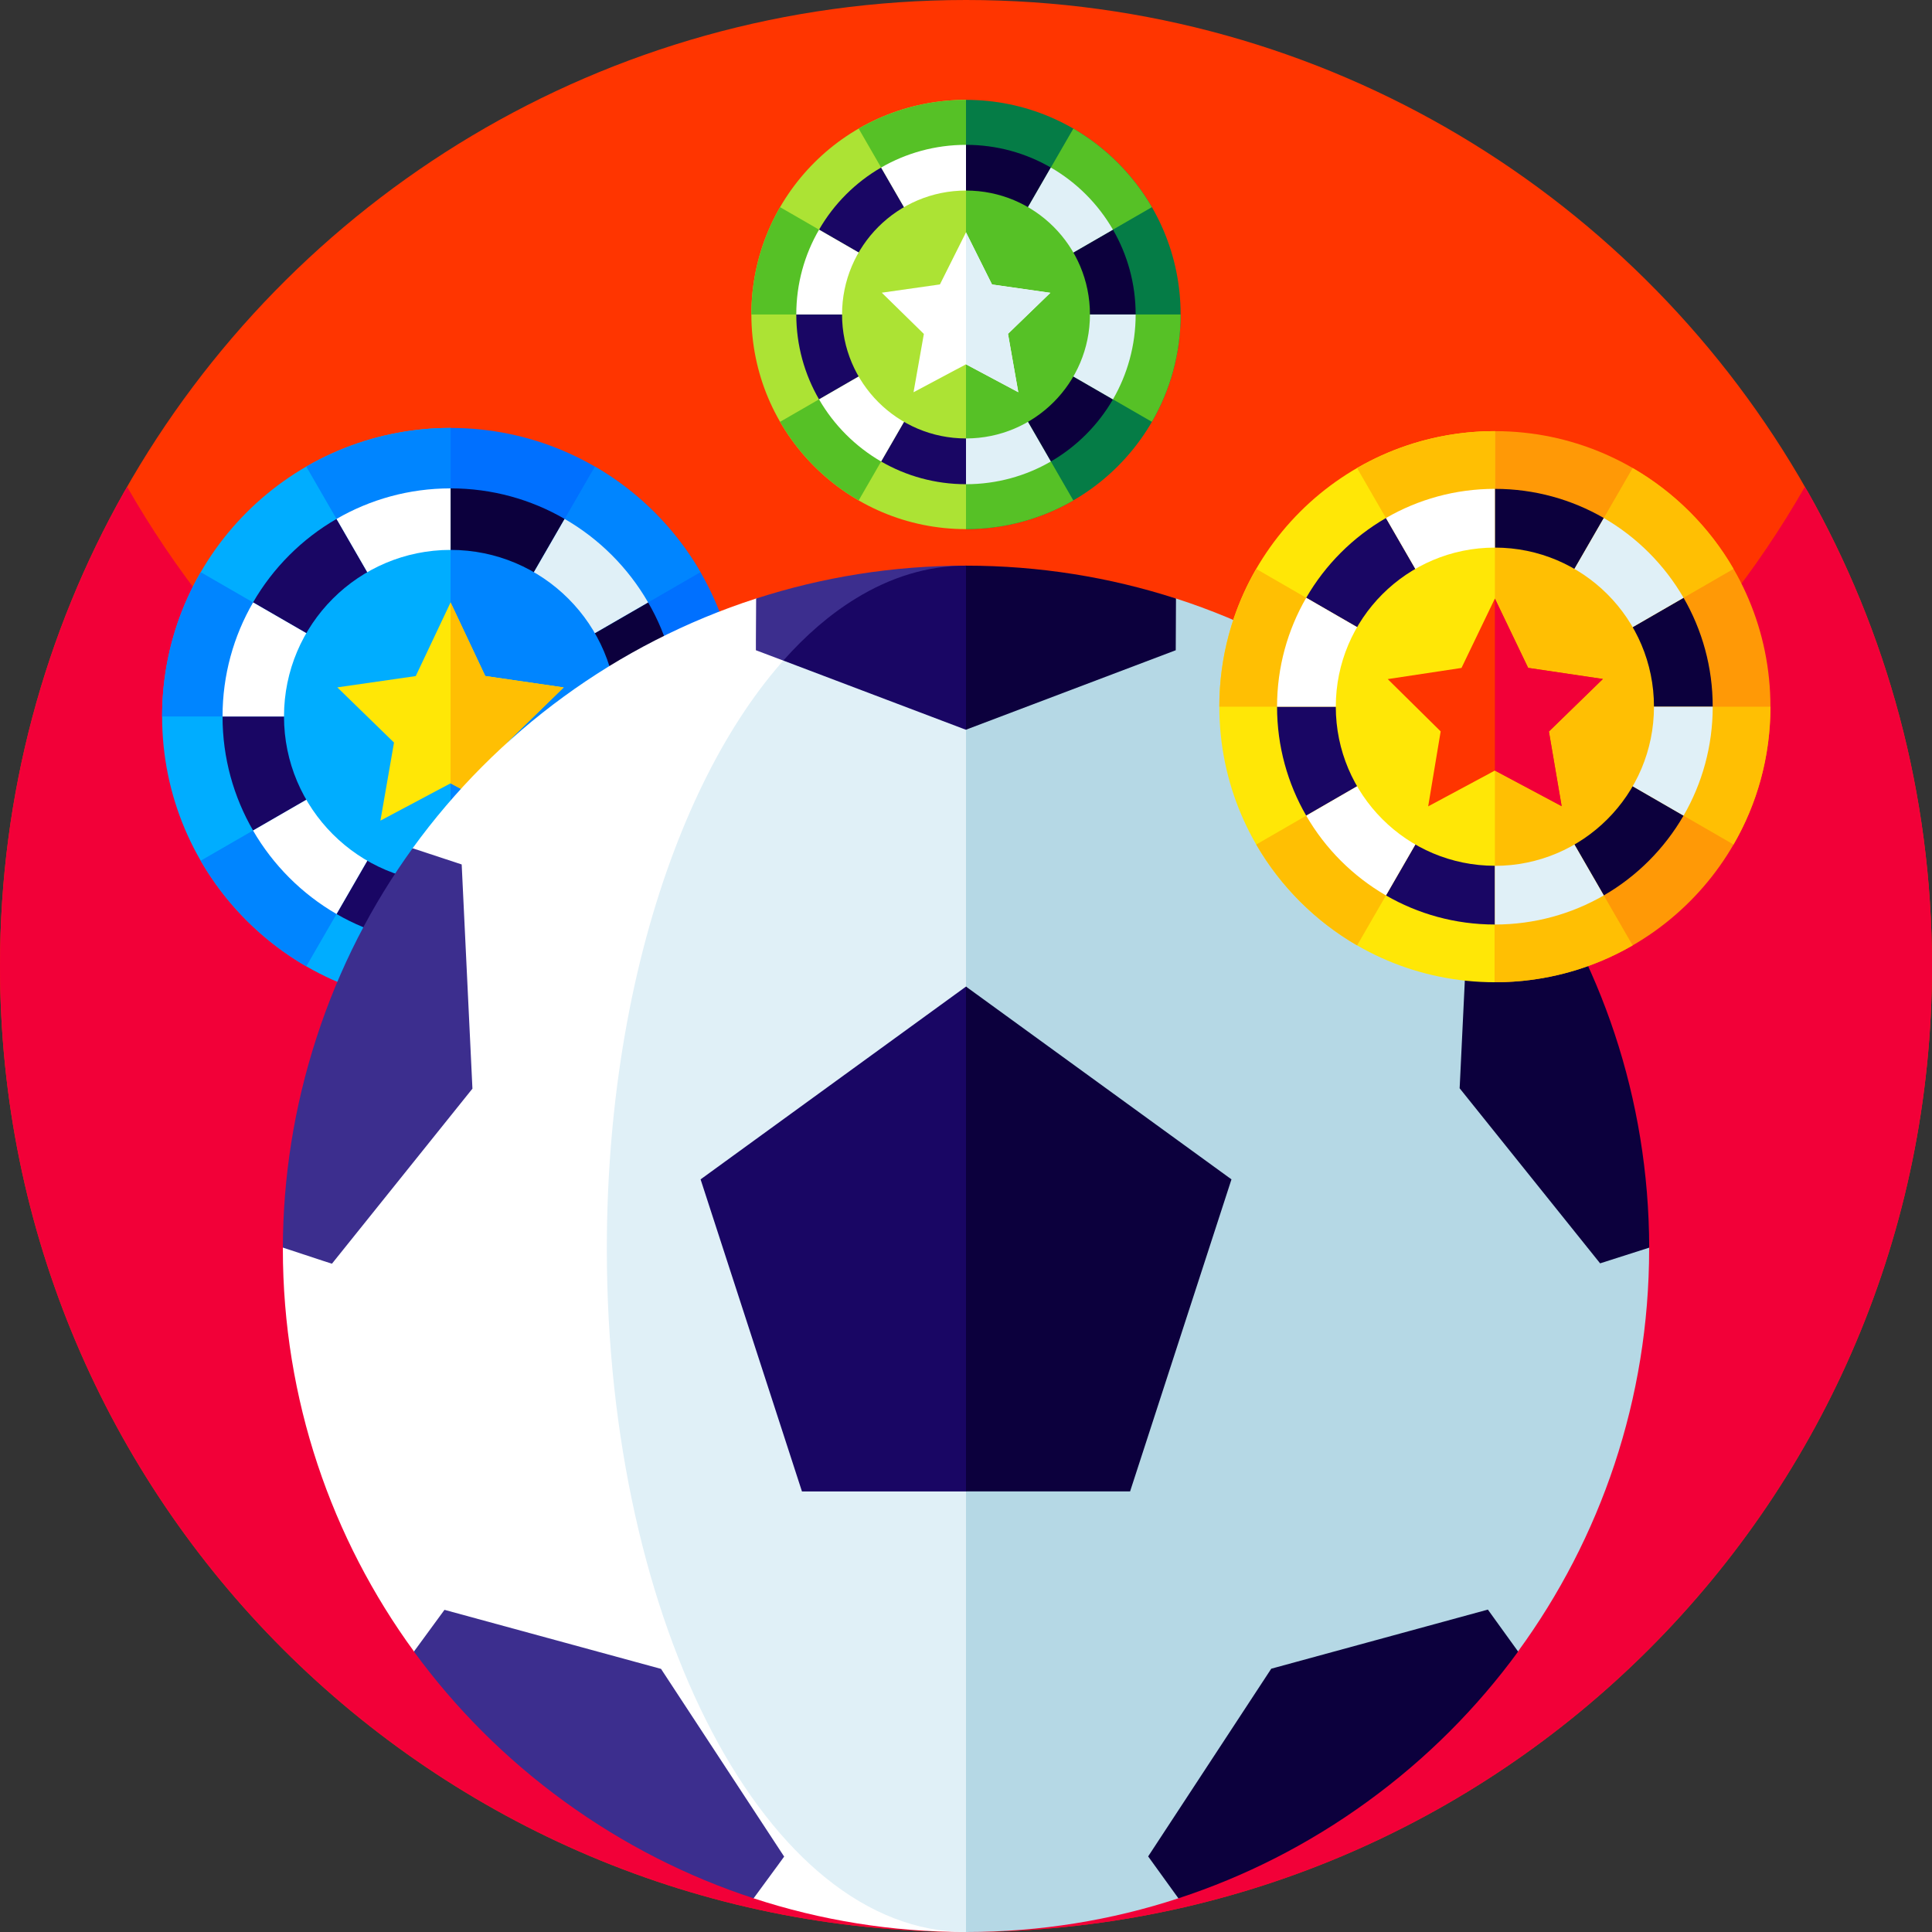 <?xml version="1.0" encoding="UTF-8"?>
<svg xmlns="http://www.w3.org/2000/svg" width="32" height="32" viewBox="0 0 32 32" fill="none">
  <rect x="0" y="0" width="32" height="32" fill="#333333" stroke="none"/>
  <g clip-path="url(#clip0_526_1564)">
    <path d="M32 16C32 24.837 24.837 32 16 32C7.164 32 0 24.837 0 16C0 13.149 0.746 10.472 2.053 8.154C4.797 3.287 10.015 0 16 0C21.974 0 27.183 3.274 29.931 8.126C29.933 8.129 29.935 8.132 29.937 8.134C31.25 10.457 32 13.141 32 16Z" fill="#FF3500"></path>
    <path d="M32 16C32 24.837 24.837 32 16 32C7.164 32 0 24.837 0 16C0 13.149 0.746 10.472 2.053 8.154C2.067 8.129 2.082 8.105 2.096 8.08C2.099 8.074 2.102 8.067 2.106 8.064C3.693 10.838 6.086 13.091 8.97 14.502C9.296 14.662 9.632 14.813 9.971 14.95C11.786 15.69 13.766 16.106 15.84 16.125H16.16C18.234 16.106 20.214 15.69 22.029 14.95C22.368 14.813 22.704 14.662 23.03 14.502C25.91 13.091 28.307 10.838 29.894 8.064C29.898 8.067 29.901 8.074 29.904 8.08C29.913 8.095 29.922 8.111 29.931 8.126C29.933 8.129 29.935 8.132 29.937 8.134C31.25 10.457 32 13.141 32 16Z" fill="#F20038"></path>
    <path d="M8.32 15.709L7.463 16.645C4.824 16.645 2.685 14.506 2.685 11.867C2.685 9.228 4.824 7.088 7.463 7.088L8.32 8.024C10.312 10.199 10.312 13.534 8.32 15.709Z" fill="#00ADFF"></path>
    <path d="M12.242 11.867C12.242 14.506 10.102 16.645 7.463 16.645V7.088C10.102 7.088 12.242 9.227 12.242 11.867Z" fill="#0070FF"></path>
    <path d="M11.602 9.477L7.463 11.867L9.853 7.728C10.578 8.147 11.183 8.752 11.602 9.477Z" fill="#0085FF"></path>
    <path d="M7.463 11.867H2.685C2.685 10.996 2.917 10.18 3.324 9.477L7.463 11.867Z" fill="#0085FF"></path>
    <path d="M7.463 11.867L5.073 16.006C4.349 15.586 3.744 14.981 3.324 14.256L7.463 11.867Z" fill="#0085FF"></path>
    <path d="M7.463 7.088V11.867L5.073 7.728C5.776 7.321 6.593 7.088 7.463 7.088Z" fill="#0085FF"></path>
    <path d="M9.853 16.006C9.15 16.412 8.334 16.645 7.463 16.645V11.867L9.853 16.006Z" fill="#0085FF"></path>
    <path d="M12.242 11.867C12.242 12.737 12.009 13.554 11.602 14.256L7.463 11.867H12.242Z" fill="#0085FF"></path>
    <path d="M7.463 11.867V15.644C6.775 15.644 6.13 15.46 5.574 15.139L7.463 11.867Z" fill="#190664"></path>
    <path d="M10.735 13.756C10.404 14.329 9.926 14.807 9.352 15.139L7.463 11.867L10.735 13.756Z" fill="#0C003D"></path>
    <path d="M7.463 15.644V11.867L9.352 15.139C8.797 15.46 8.152 15.644 7.463 15.644Z" fill="#E0F0F7"></path>
    <path d="M11.241 11.867H7.463L10.735 9.978C11.057 10.533 11.241 11.179 11.241 11.867Z" fill="#0C003D"></path>
    <path d="M9.352 8.595L7.463 11.867V8.089C8.152 8.089 8.797 8.273 9.352 8.595Z" fill="#0C003D"></path>
    <path d="M7.463 11.867L4.191 9.978C4.523 9.404 5.001 8.926 5.574 8.595L7.463 11.867Z" fill="#190664"></path>
    <path d="M7.463 11.867L4.192 13.756C3.87 13.2 3.686 12.555 3.686 11.867H7.463Z" fill="#190664"></path>
    <path d="M4.192 9.978L7.463 11.867H3.686C3.686 11.179 3.87 10.533 4.192 9.978Z" fill="white"></path>
    <path d="M7.463 11.867L5.574 15.139C5.001 14.807 4.523 14.329 4.191 13.756L7.463 11.867Z" fill="white"></path>
    <path d="M7.463 8.089V11.867L5.574 8.595C6.13 8.273 6.775 8.089 7.463 8.089Z" fill="white"></path>
    <path d="M10.735 9.978L7.463 11.867L9.352 8.595C9.926 8.926 10.404 9.404 10.735 9.978Z" fill="#E0F0F7"></path>
    <path d="M11.241 11.867C11.241 12.555 11.057 13.2 10.735 13.756L7.463 11.867H11.241Z" fill="#E0F0F7"></path>
    <path d="M8.263 13.616L7.463 14.626C5.94 14.626 4.704 13.39 4.704 11.867C4.704 10.343 5.94 9.108 7.463 9.108L8.263 10.117C9.075 11.142 9.075 12.591 8.263 13.616Z" fill="#00ADFF"></path>
    <path d="M10.222 11.867C10.222 13.39 8.987 14.626 7.463 14.626V9.108C8.987 9.108 10.222 10.343 10.222 11.867Z" fill="#0085FF"></path>
    <path d="M8.4 12.297L8.625 13.596L7.463 12.974L6.301 13.592L6.526 12.299L5.587 11.385L6.886 11.198L7.463 9.978L8.037 11.197L9.336 11.386L8.4 12.297Z" fill="#FFE706"></path>
    <path d="M8.4 12.297L8.625 13.596L7.463 12.974V9.978L8.038 11.197L9.336 11.386L8.4 12.297Z" fill="#FFBF03"></path>
    <path d="M19.034 27.444L16.001 32C14.772 32 13.589 31.805 12.482 31.442L6.86 27.358C5.493 25.488 4.685 23.18 4.685 20.685V20.663L6.834 14.05C8.228 12.126 10.214 10.659 12.524 9.913L13.24 10.078C14.367 10.335 15.52 10.433 16.668 10.371L19.034 13.925C21.761 18.019 21.761 23.35 19.034 27.444Z" fill="white"></path>
    <path d="M19.034 27.444L16 32C12.716 32 10.051 26.934 10.051 20.685C10.051 18.206 10.47 15.914 11.182 14.05C11.834 12.339 12.731 10.989 13.776 10.188C14.732 10.362 15.701 10.423 16.668 10.371L19.034 13.925C21.761 18.019 21.761 23.35 19.034 27.444Z" fill="#E0F0F7"></path>
    <path d="M27.315 20.665V20.685C27.315 23.178 26.509 25.483 25.143 27.353C25.141 27.355 25.139 27.359 25.137 27.362L19.518 31.442C18.412 31.805 17.229 32 16 32V10.389C16.927 10.389 17.852 10.286 18.761 10.078L19.477 9.913H19.478C21.787 10.659 23.771 12.125 25.164 14.047L27.315 20.665Z" fill="#B5D8E5"></path>
    <path d="M16 9.369L15.905 9.493C15.207 10.405 14.123 10.941 12.974 10.941L12.52 10.77V10.604L12.524 9.914C13.619 9.56 14.787 9.369 16 9.369Z" fill="#3C2E8E"></path>
    <path d="M16.106 11.994L16 12.086L15.998 12.087L15.927 12.06L12.974 10.941C13.349 10.519 13.751 10.172 14.173 9.914C14.748 9.56 15.362 9.369 16 9.369L16.166 9.527C16.873 10.207 16.846 11.349 16.106 11.994Z" fill="#190664"></path>
    <path d="M5.498 20.931L5.34 20.88L4.685 20.664C4.688 19.513 4.867 18.343 5.242 17.189C5.616 16.035 6.159 14.983 6.834 14.05L7.647 14.318L7.825 18.032L7.778 18.09L5.498 20.931Z" fill="#3C2E8E"></path>
    <path d="M16.203 24.438L16.001 24.703H13.283L11.604 19.534L16.001 16.34L16.616 17.375C17.936 19.593 17.772 22.39 16.203 24.438Z" fill="#190664"></path>
    <path d="M12.988 30.751L12.89 30.886L12.482 31.442C11.388 31.084 10.331 30.552 9.349 29.839C8.368 29.126 7.535 28.285 6.856 27.355L7.362 26.664L10.949 27.642L10.99 27.705L12.988 30.751Z" fill="#3C2E8E"></path>
    <path d="M20.397 19.534L18.718 24.702H16V16.341L20.397 19.534Z" fill="#0C003D"></path>
    <path d="M24.644 26.66L24.741 26.795L25.145 27.355C24.466 28.284 23.633 29.126 22.651 29.839C21.67 30.552 20.613 31.084 19.518 31.442L19.017 30.748L21.056 27.639L21.129 27.619L24.644 26.66Z" fill="#0C003D"></path>
    <path d="M27.316 20.665L26.503 20.925L24.176 18.025L24.18 17.95L24.355 14.311L24.513 14.26L25.165 14.047C26.515 15.906 27.311 18.192 27.316 20.665Z" fill="#0C003D"></path>
    <path d="M19.478 9.914L19.474 10.77L16 12.086V9.369C17.213 9.369 18.382 9.56 19.478 9.914Z" fill="#0C003D"></path>
    <path d="M25.578 15.375L24.76 16.269C22.239 16.269 20.196 14.226 20.196 11.705C20.196 9.184 22.239 7.141 24.76 7.141L25.578 8.035C27.481 10.112 27.481 13.298 25.578 15.375Z" fill="#FFE706"></path>
    <path d="M29.324 11.705C29.324 14.226 27.281 16.269 24.76 16.269V7.141C27.281 7.141 29.324 9.185 29.324 11.705Z" fill="#FF9906"></path>
    <path d="M28.713 9.423L24.76 11.705L27.042 7.752C27.735 8.153 28.313 8.73 28.713 9.423Z" fill="#FFBF03"></path>
    <path d="M24.76 11.705H20.196C20.196 10.874 20.418 10.094 20.807 9.423L24.76 11.705Z" fill="#FFBF03"></path>
    <path d="M24.76 11.705L22.478 15.659C21.785 15.258 21.208 14.68 20.807 13.988L24.76 11.705Z" fill="#FFBF03"></path>
    <path d="M24.76 7.141V11.705L22.477 7.752C23.149 7.364 23.928 7.141 24.76 7.141Z" fill="#FFBF03"></path>
    <path d="M27.042 15.659C26.371 16.047 25.592 16.269 24.76 16.269V11.705L27.042 15.659Z" fill="#FFBF03"></path>
    <path d="M29.324 11.705C29.324 12.537 29.102 13.316 28.713 13.988L24.76 11.705H29.324Z" fill="#FFBF03"></path>
    <path d="M24.76 11.705V15.313C24.102 15.313 23.486 15.137 22.956 14.831L24.76 11.705Z" fill="#190664"></path>
    <path d="M27.885 13.509C27.568 14.057 27.112 14.514 26.564 14.831L24.76 11.705L27.885 13.509Z" fill="#0C003D"></path>
    <path d="M24.76 15.313V11.705L26.564 14.831C26.033 15.137 25.417 15.313 24.76 15.313Z" fill="#E0F0F7"></path>
    <path d="M28.368 11.705H24.76L27.885 9.901C28.192 10.432 28.368 11.048 28.368 11.705Z" fill="#0C003D"></path>
    <path d="M26.564 8.58L24.76 11.705V8.097C25.417 8.097 26.033 8.273 26.564 8.58Z" fill="#0C003D"></path>
    <path d="M24.76 11.705L21.635 9.901C21.951 9.354 22.408 8.897 22.956 8.58L24.76 11.705Z" fill="#190664"></path>
    <path d="M24.76 11.705L21.635 13.51C21.328 12.979 21.152 12.362 21.152 11.705H24.76Z" fill="#190664"></path>
    <path d="M21.635 9.901L24.76 11.705H21.152C21.152 11.048 21.328 10.432 21.635 9.901Z" fill="white"></path>
    <path d="M24.76 11.705L22.956 14.831C22.408 14.514 21.951 14.057 21.635 13.51L24.76 11.705Z" fill="white"></path>
    <path d="M24.76 8.097V11.705L22.956 8.58C23.486 8.273 24.102 8.097 24.76 8.097Z" fill="white"></path>
    <path d="M27.885 9.901L24.76 11.705L26.564 8.58C27.112 8.897 27.568 9.354 27.885 9.901Z" fill="#E0F0F7"></path>
    <path d="M28.368 11.705C28.368 12.362 28.192 12.979 27.885 13.51L24.76 11.705H28.368Z" fill="#E0F0F7"></path>
    <path d="M25.523 13.376L24.76 14.34C23.305 14.34 22.125 13.161 22.125 11.705C22.125 10.25 23.305 9.07 24.76 9.07L25.523 10.034C26.299 11.013 26.299 12.397 25.523 13.376Z" fill="#FFE706"></path>
    <path d="M27.395 11.705C27.395 13.161 26.215 14.341 24.76 14.341V9.07C26.215 9.07 27.395 10.25 27.395 11.705Z" fill="#FFBF03"></path>
    <path d="M25.655 12.116L25.866 13.353L24.76 12.763L23.655 13.356L23.862 12.114L22.985 11.248L24.207 11.063L24.76 9.914L25.311 11.062L26.549 11.246L25.655 12.116Z" fill="#FF3500"></path>
    <path d="M25.655 12.116L25.866 13.353L24.76 12.763V9.914L25.311 11.062L26.549 11.246L25.655 12.116Z" fill="#F20038"></path>
    <path d="M16.637 8.068L16 8.764C14.036 8.764 12.445 7.173 12.445 5.209C12.445 3.245 14.036 1.654 16 1.654L16.637 2.35C18.119 3.968 18.119 6.45 16.637 8.068Z" fill="#ACE334"></path>
    <path d="M19.555 5.209C19.555 7.173 17.963 8.764 16 8.764V1.654C17.963 1.654 19.555 3.245 19.555 5.209Z" fill="#057C46"></path>
    <path d="M19.079 3.431L16 5.209L17.778 2.13C18.317 2.442 18.767 2.892 19.079 3.431Z" fill="#56C126"></path>
    <path d="M16 5.209H12.445C12.445 4.561 12.618 3.954 12.92 3.431L16 5.209Z" fill="#56C126"></path>
    <path d="M16 5.209L14.222 8.289C13.682 7.976 13.233 7.526 12.92 6.987L16 5.209Z" fill="#56C126"></path>
    <path d="M16 1.654V5.209L14.222 2.13C14.745 1.827 15.352 1.654 16 1.654Z" fill="#56C126"></path>
    <path d="M17.778 8.289C17.255 8.591 16.648 8.764 16 8.764V5.209L17.778 8.289Z" fill="#56C126"></path>
    <path d="M19.555 5.209C19.555 5.857 19.382 6.464 19.079 6.987L16 5.209H19.555Z" fill="#56C126"></path>
    <path d="M16 5.209V8.02C15.488 8.02 15.008 7.883 14.594 7.644L16 5.209Z" fill="#190664"></path>
    <path d="M18.434 6.615C18.187 7.041 17.832 7.397 17.405 7.644L16 5.209L18.434 6.615Z" fill="#0C003D"></path>
    <path d="M16 8.02V5.209L17.405 7.644C16.992 7.883 16.512 8.02 16 8.02Z" fill="#E0F0F7"></path>
    <path d="M18.81 5.209H16L18.434 3.804C18.673 4.217 18.81 4.697 18.81 5.209Z" fill="#0C003D"></path>
    <path d="M17.405 2.775L16 5.209V2.399C16.512 2.399 16.992 2.536 17.405 2.775Z" fill="#0C003D"></path>
    <path d="M16 5.209L13.566 3.804C13.812 3.377 14.168 3.021 14.594 2.775L16 5.209Z" fill="#190664"></path>
    <path d="M16 5.209L13.566 6.615C13.326 6.201 13.189 5.721 13.189 5.209H16Z" fill="#190664"></path>
    <path d="M13.566 3.804L16 5.209H13.189C13.189 4.697 13.326 4.217 13.566 3.804Z" fill="white"></path>
    <path d="M16 5.209L14.594 7.644C14.168 7.397 13.812 7.041 13.566 6.615L16 5.209Z" fill="white"></path>
    <path d="M16 2.399V5.209L14.594 2.775C15.008 2.536 15.488 2.399 16 2.399Z" fill="white"></path>
    <path d="M18.434 3.804L16 5.209L17.405 2.775C17.832 3.021 18.187 3.377 18.434 3.804Z" fill="#E0F0F7"></path>
    <path d="M18.81 5.209C18.81 5.721 18.673 6.201 18.434 6.615L16 5.209H18.81Z" fill="#E0F0F7"></path>
    <path d="M16.595 6.511L16 7.262C14.866 7.262 13.947 6.343 13.947 5.209C13.947 4.075 14.866 3.156 16 3.156L16.595 3.907C17.199 4.67 17.199 5.748 16.595 6.511Z" fill="#ACE334"></path>
    <path d="M18.053 5.209C18.053 6.343 17.134 7.262 16 7.262V3.156C17.134 3.156 18.053 4.075 18.053 5.209Z" fill="#56C126"></path>
    <path d="M16.695 5.529L16.866 6.496L16 6.034L15.131 6.497L15.302 5.531L14.605 4.848L15.568 4.711L16 3.848L16.431 4.712L17.397 4.85L16.695 5.529Z" fill="white"></path>
    <path d="M16.696 5.529L16.866 6.496L16 6.034V3.848L16.431 4.712L17.397 4.85L16.696 5.529Z" fill="#E0F0F7"></path>
  </g>
  <defs>
    <clipPath id="clip0_526_1564">
      <rect width="32" height="32" fill="white"></rect>
    </clipPath>
  </defs>
</svg>
